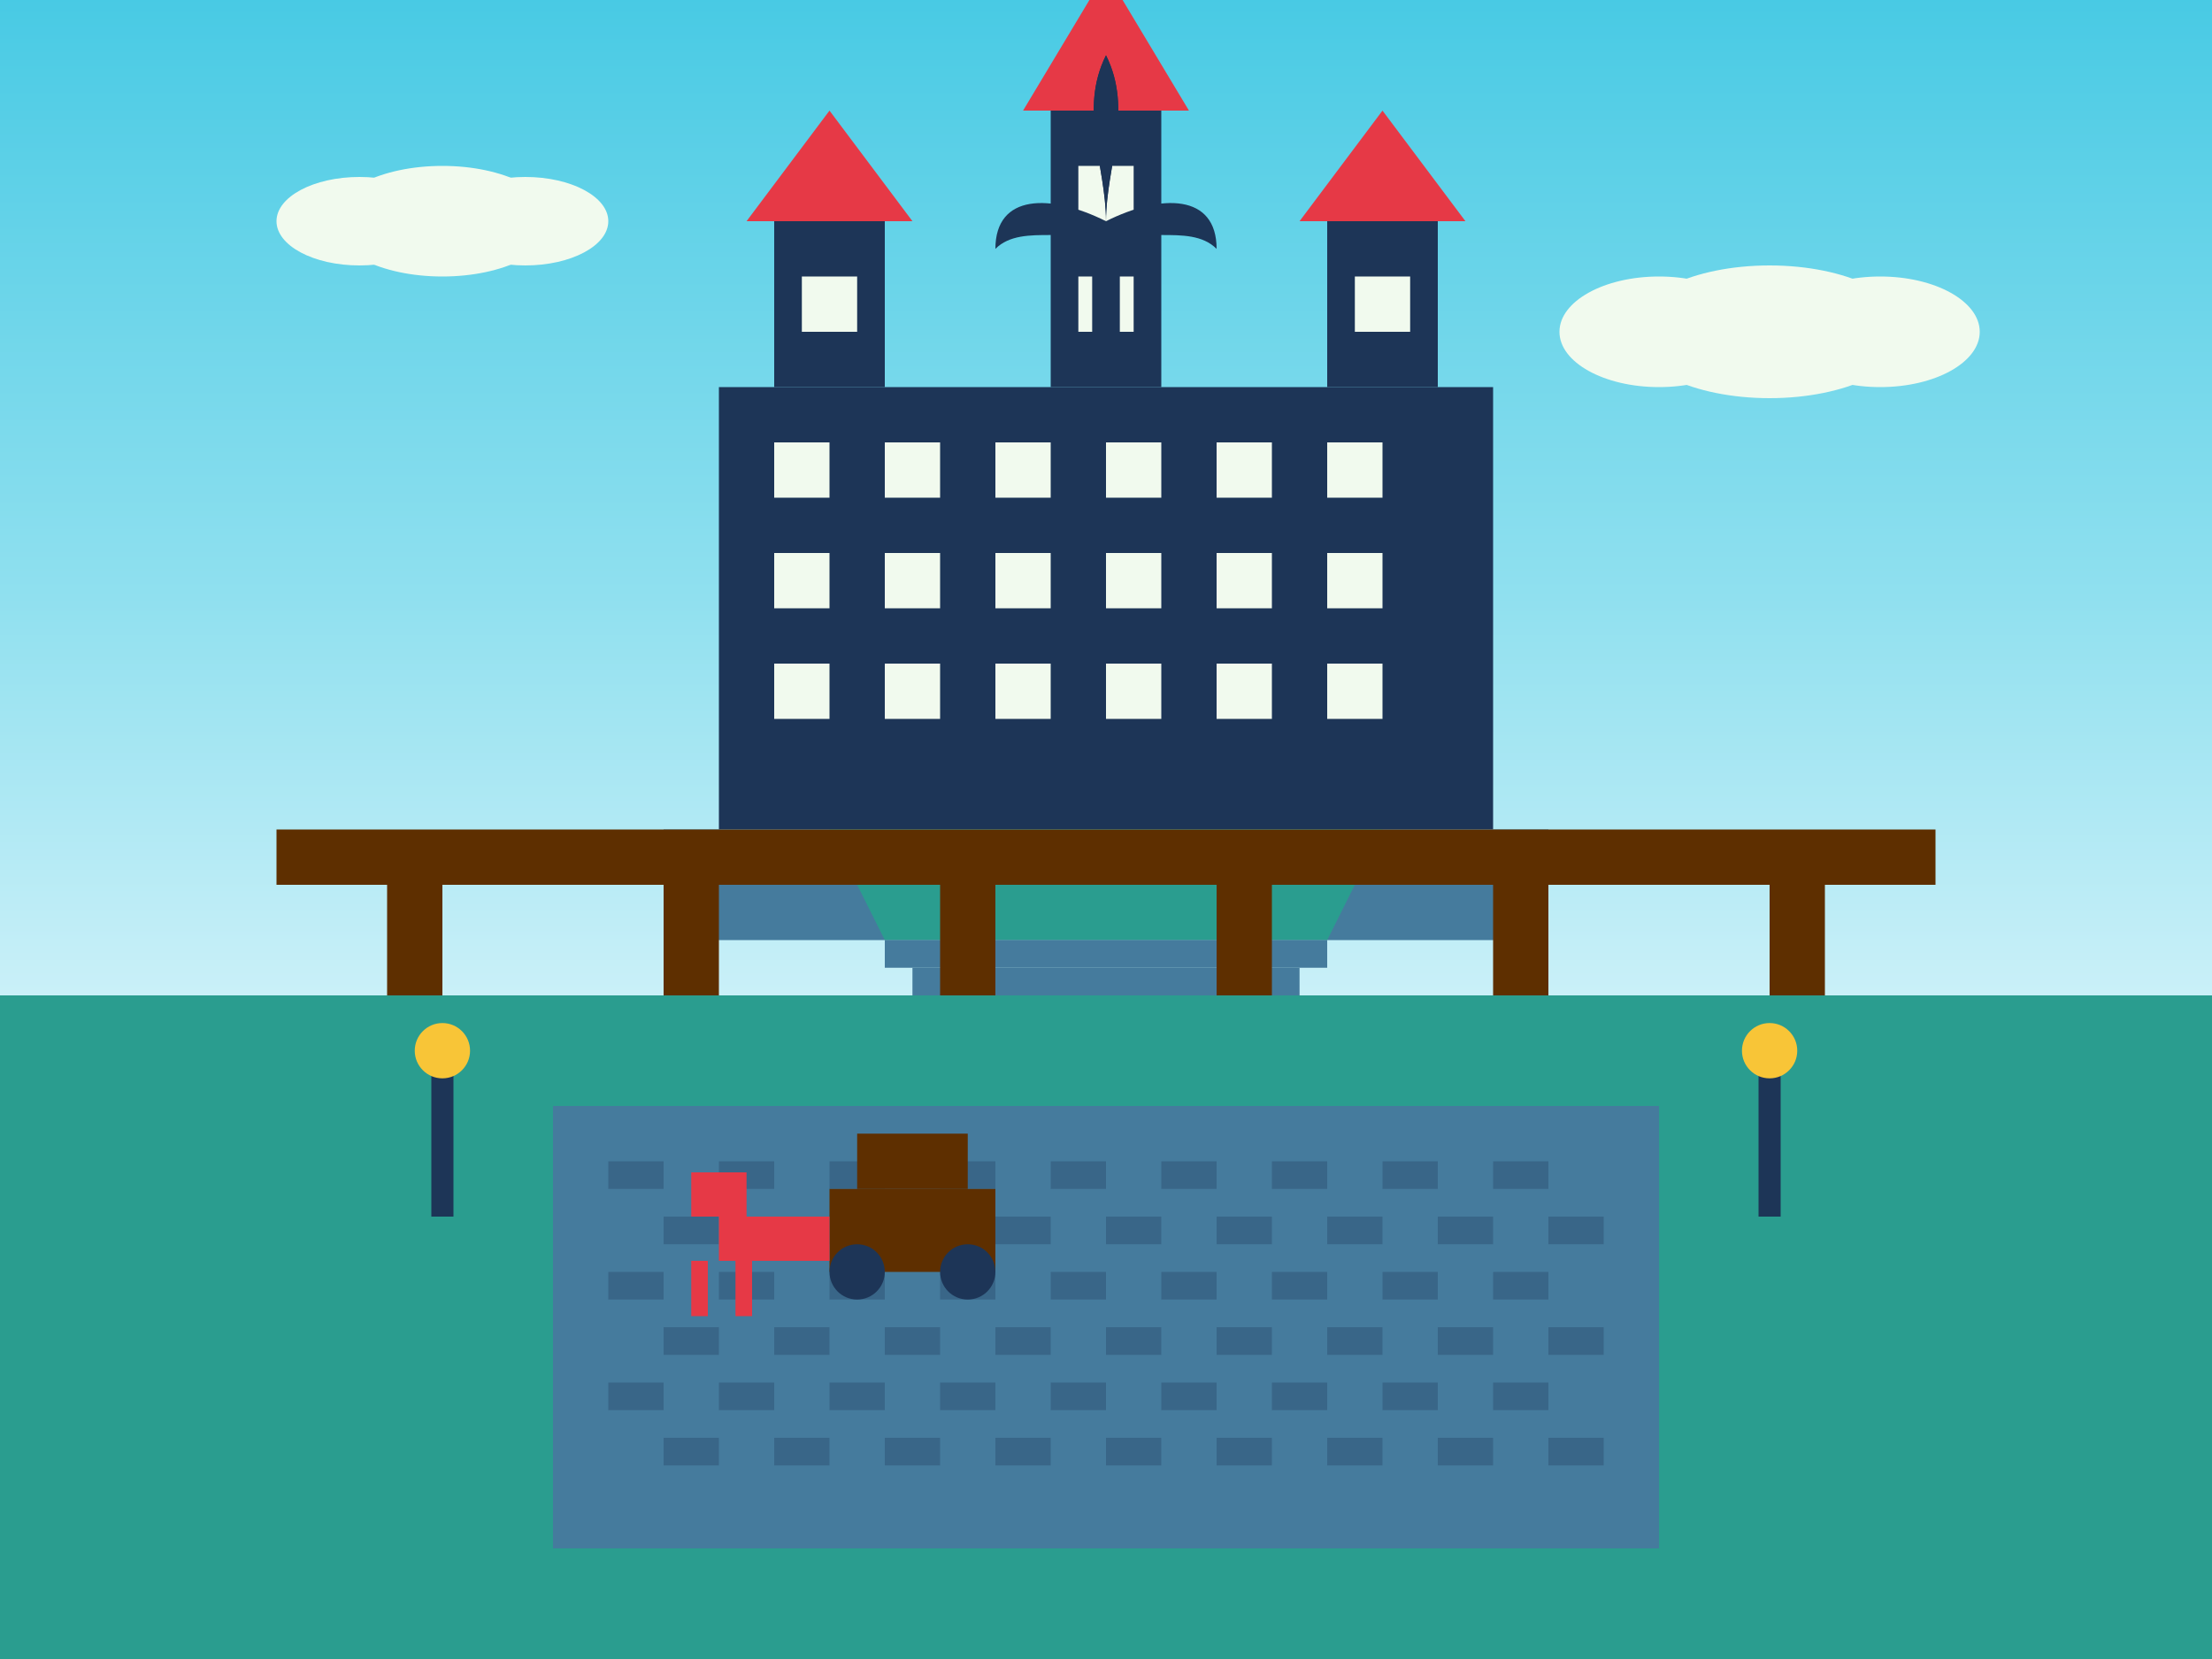 <svg xmlns="http://www.w3.org/2000/svg" viewBox="0 0 400 300" width="400" height="300">
  <!-- Background -->
  <rect x="0" y="0" width="400" height="300" fill="#a8dadc" />
  
  <!-- Sky gradient -->
  <defs>
    <linearGradient id="skyGradient" x1="0%" y1="0%" x2="0%" y2="100%">
      <stop offset="0%" stop-color="#48cae4" />
      <stop offset="60%" stop-color="#90e0ef" />
      <stop offset="100%" stop-color="#caf0f8" />
    </linearGradient>
  </defs>
  
  <rect x="0" y="0" width="400" height="180" fill="url(#skyGradient)" />
  
  <!-- Château Frontenac (Iconic Quebec City landmark) -->
  <g transform="translate(200, 150)">
    <!-- Main building -->
    <rect x="-70" y="-80" width="140" height="80" fill="#1d3557" />
    
    <!-- Towers -->
    <g>
      <!-- Left tower -->
      <rect x="-60" y="-110" width="20" height="30" fill="#1d3557" />
      <polygon points="-65,-110 -35,-110 -50,-130" fill="#e63946" />
      
      <!-- Middle tower -->
      <rect x="-10" y="-130" width="20" height="50" fill="#1d3557" />
      <polygon points="-15,-130 15,-130 0,-155" fill="#e63946" />
      
      <!-- Right tower -->
      <rect x="40" y="-110" width="20" height="30" fill="#1d3557" />
      <polygon points="35,-110 65,-110 50,-130" fill="#e63946" />
    </g>
    
    <!-- Windows -->
    <g fill="#f1faee">
      <!-- Left section windows -->
      <rect x="-60" y="-70" width="10" height="10" />
      <rect x="-60" y="-50" width="10" height="10" />
      <rect x="-60" y="-30" width="10" height="10" />
      
      <rect x="-40" y="-70" width="10" height="10" />
      <rect x="-40" y="-50" width="10" height="10" />
      <rect x="-40" y="-30" width="10" height="10" />
      
      <!-- Middle section windows -->
      <rect x="-20" y="-70" width="10" height="10" />
      <rect x="-20" y="-50" width="10" height="10" />
      <rect x="-20" y="-30" width="10" height="10" />
      
      <rect x="0" y="-70" width="10" height="10" />
      <rect x="0" y="-50" width="10" height="10" />
      <rect x="0" y="-30" width="10" height="10" />
      
      <rect x="20" y="-70" width="10" height="10" />
      <rect x="20" y="-50" width="10" height="10" />
      <rect x="20" y="-30" width="10" height="10" />
      
      <!-- Right section windows -->
      <rect x="40" y="-70" width="10" height="10" />
      <rect x="40" y="-50" width="10" height="10" />
      <rect x="40" y="-30" width="10" height="10" />
      
      <!-- Tower windows -->
      <rect x="-55" y="-100" width="10" height="10" />
      <rect x="-5" y="-120" width="10" height="10" />
      <rect x="-5" y="-100" width="10" height="10" />
      <rect x="45" y="-100" width="10" height="10" />
    </g>
    
    <!-- Base of the building with stairs -->
    <rect x="-80" y="0" width="160" height="20" fill="#457b9d" />
    <polygon points="-50,0 50,0 40,20 -40,20" fill="#2a9d8f" />
    
    <!-- Stairs -->
    <rect x="-40" y="20" width="80" height="5" fill="#457b9d" />
    <rect x="-35" y="25" width="70" height="5" fill="#457b9d" />
    <rect x="-30" y="30" width="60" height="5" fill="#457b9d" />
  </g>
  
  <!-- Old Quebec Walls -->
  <rect x="50" y="150" width="300" height="10" fill="#5e2f00" />
  <rect x="70" y="160" width="10" height="20" fill="#5e2f00" />
  <rect x="120" y="160" width="10" height="20" fill="#5e2f00" />
  <rect x="170" y="160" width="10" height="20" fill="#5e2f00" />
  <rect x="220" y="160" width="10" height="20" fill="#5e2f00" />
  <rect x="270" y="160" width="10" height="20" fill="#5e2f00" />
  <rect x="320" y="160" width="10" height="20" fill="#5e2f00" />
  
  <!-- Ground -->
  <rect x="0" y="180" width="400" height="120" fill="#2a9d8f" />
  
  <!-- Cobblestone street pattern -->
  <g fill="#457b9d">
    <rect x="100" y="200" width="200" height="80" />
  </g>
  
  <!-- Cobblestone pattern -->
  <g fill="#1d3557" opacity="0.3">
    <rect x="110" y="210" width="10" height="5" />
    <rect x="130" y="210" width="10" height="5" />
    <rect x="150" y="210" width="10" height="5" />
    <rect x="170" y="210" width="10" height="5" />
    <rect x="190" y="210" width="10" height="5" />
    <rect x="210" y="210" width="10" height="5" />
    <rect x="230" y="210" width="10" height="5" />
    <rect x="250" y="210" width="10" height="5" />
    <rect x="270" y="210" width="10" height="5" />
    
    <rect x="120" y="220" width="10" height="5" />
    <rect x="140" y="220" width="10" height="5" />
    <rect x="160" y="220" width="10" height="5" />
    <rect x="180" y="220" width="10" height="5" />
    <rect x="200" y="220" width="10" height="5" />
    <rect x="220" y="220" width="10" height="5" />
    <rect x="240" y="220" width="10" height="5" />
    <rect x="260" y="220" width="10" height="5" />
    <rect x="280" y="220" width="10" height="5" />
    
    <rect x="110" y="230" width="10" height="5" />
    <rect x="130" y="230" width="10" height="5" />
    <rect x="150" y="230" width="10" height="5" />
    <rect x="170" y="230" width="10" height="5" />
    <rect x="190" y="230" width="10" height="5" />
    <rect x="210" y="230" width="10" height="5" />
    <rect x="230" y="230" width="10" height="5" />
    <rect x="250" y="230" width="10" height="5" />
    <rect x="270" y="230" width="10" height="5" />
    
    <rect x="120" y="240" width="10" height="5" />
    <rect x="140" y="240" width="10" height="5" />
    <rect x="160" y="240" width="10" height="5" />
    <rect x="180" y="240" width="10" height="5" />
    <rect x="200" y="240" width="10" height="5" />
    <rect x="220" y="240" width="10" height="5" />
    <rect x="240" y="240" width="10" height="5" />
    <rect x="260" y="240" width="10" height="5" />
    <rect x="280" y="240" width="10" height="5" />
    
    <rect x="110" y="250" width="10" height="5" />
    <rect x="130" y="250" width="10" height="5" />
    <rect x="150" y="250" width="10" height="5" />
    <rect x="170" y="250" width="10" height="5" />
    <rect x="190" y="250" width="10" height="5" />
    <rect x="210" y="250" width="10" height="5" />
    <rect x="230" y="250" width="10" height="5" />
    <rect x="250" y="250" width="10" height="5" />
    <rect x="270" y="250" width="10" height="5" />
    
    <rect x="120" y="260" width="10" height="5" />
    <rect x="140" y="260" width="10" height="5" />
    <rect x="160" y="260" width="10" height="5" />
    <rect x="180" y="260" width="10" height="5" />
    <rect x="200" y="260" width="10" height="5" />
    <rect x="220" y="260" width="10" height="5" />
    <rect x="240" y="260" width="10" height="5" />
    <rect x="260" y="260" width="10" height="5" />
    <rect x="280" y="260" width="10" height="5" />
  </g>
  
  <!-- Horse-drawn carriage -->
  <g transform="translate(150, 230)">
    <!-- Carriage -->
    <rect x="0" y="-15" width="30" height="15" fill="#5e2f00" />
    <rect x="5" y="-25" width="20" height="10" fill="#5e2f00" />
    <circle cx="5" cy="0" r="5" fill="#1d3557" />
    <circle cx="25" cy="0" r="5" fill="#1d3557" />
    
    <!-- Horse -->
    <rect x="-20" y="-10" width="20" height="8" fill="#e63946" />
    <rect x="-25" y="-18" width="10" height="8" fill="#e63946" />
    <rect x="-25" y="-2" width="3" height="10" fill="#e63946" />
    <rect x="-17" y="-2" width="3" height="10" fill="#e63946" />
  </g>
  
  <!-- Lamp posts -->
  <g transform="translate(80, 220)">
    <rect x="-2" y="-30" width="4" height="30" fill="#1d3557" />
    <circle cx="0" cy="-30" r="5" fill="#f8c537" />
  </g>
  
  <g transform="translate(320, 220)">
    <rect x="-2" y="-30" width="4" height="30" fill="#1d3557" />
    <circle cx="0" cy="-30" r="5" fill="#f8c537" />
  </g>
  
  <!-- Fleur-de-lis symbol (Quebec symbol) -->
  <g transform="translate(200, 40) scale(0.5)">
    <path d="M0,0 C0,-20 10,-40 0,-60 C-10,-40 0,-20 0,0" fill="#1d3557" />
    <path d="M0,0 C0,-20 -10,-40 0,-60 C10,-40 0,-20 0,0" fill="#1d3557" />
    <path d="M0,0 C-20,-10 -40,-10 -40,10 C-30,0 -10,10 0,0" fill="#1d3557" />
    <path d="M0,0 C20,-10 40,-10 40,10 C30,0 10,10 0,0" fill="#1d3557" />
    <rect x="-5" y="0" width="10" height="40" fill="#1d3557" />
  </g>
  
  <!-- Clouds -->
  <g transform="translate(80, 40)">
    <ellipse cx="0" cy="0" rx="20" ry="10" fill="#f1faee" />
    <ellipse cx="15" cy="0" rx="15" ry="8" fill="#f1faee" />
    <ellipse cx="-15" cy="0" rx="15" ry="8" fill="#f1faee" />
  </g>
  
  <g transform="translate(320, 60)">
    <ellipse cx="0" cy="0" rx="25" ry="12" fill="#f1faee" />
    <ellipse cx="20" cy="0" rx="18" ry="10" fill="#f1faee" />
    <ellipse cx="-20" cy="0" rx="18" ry="10" fill="#f1faee" />
  </g>
</svg>